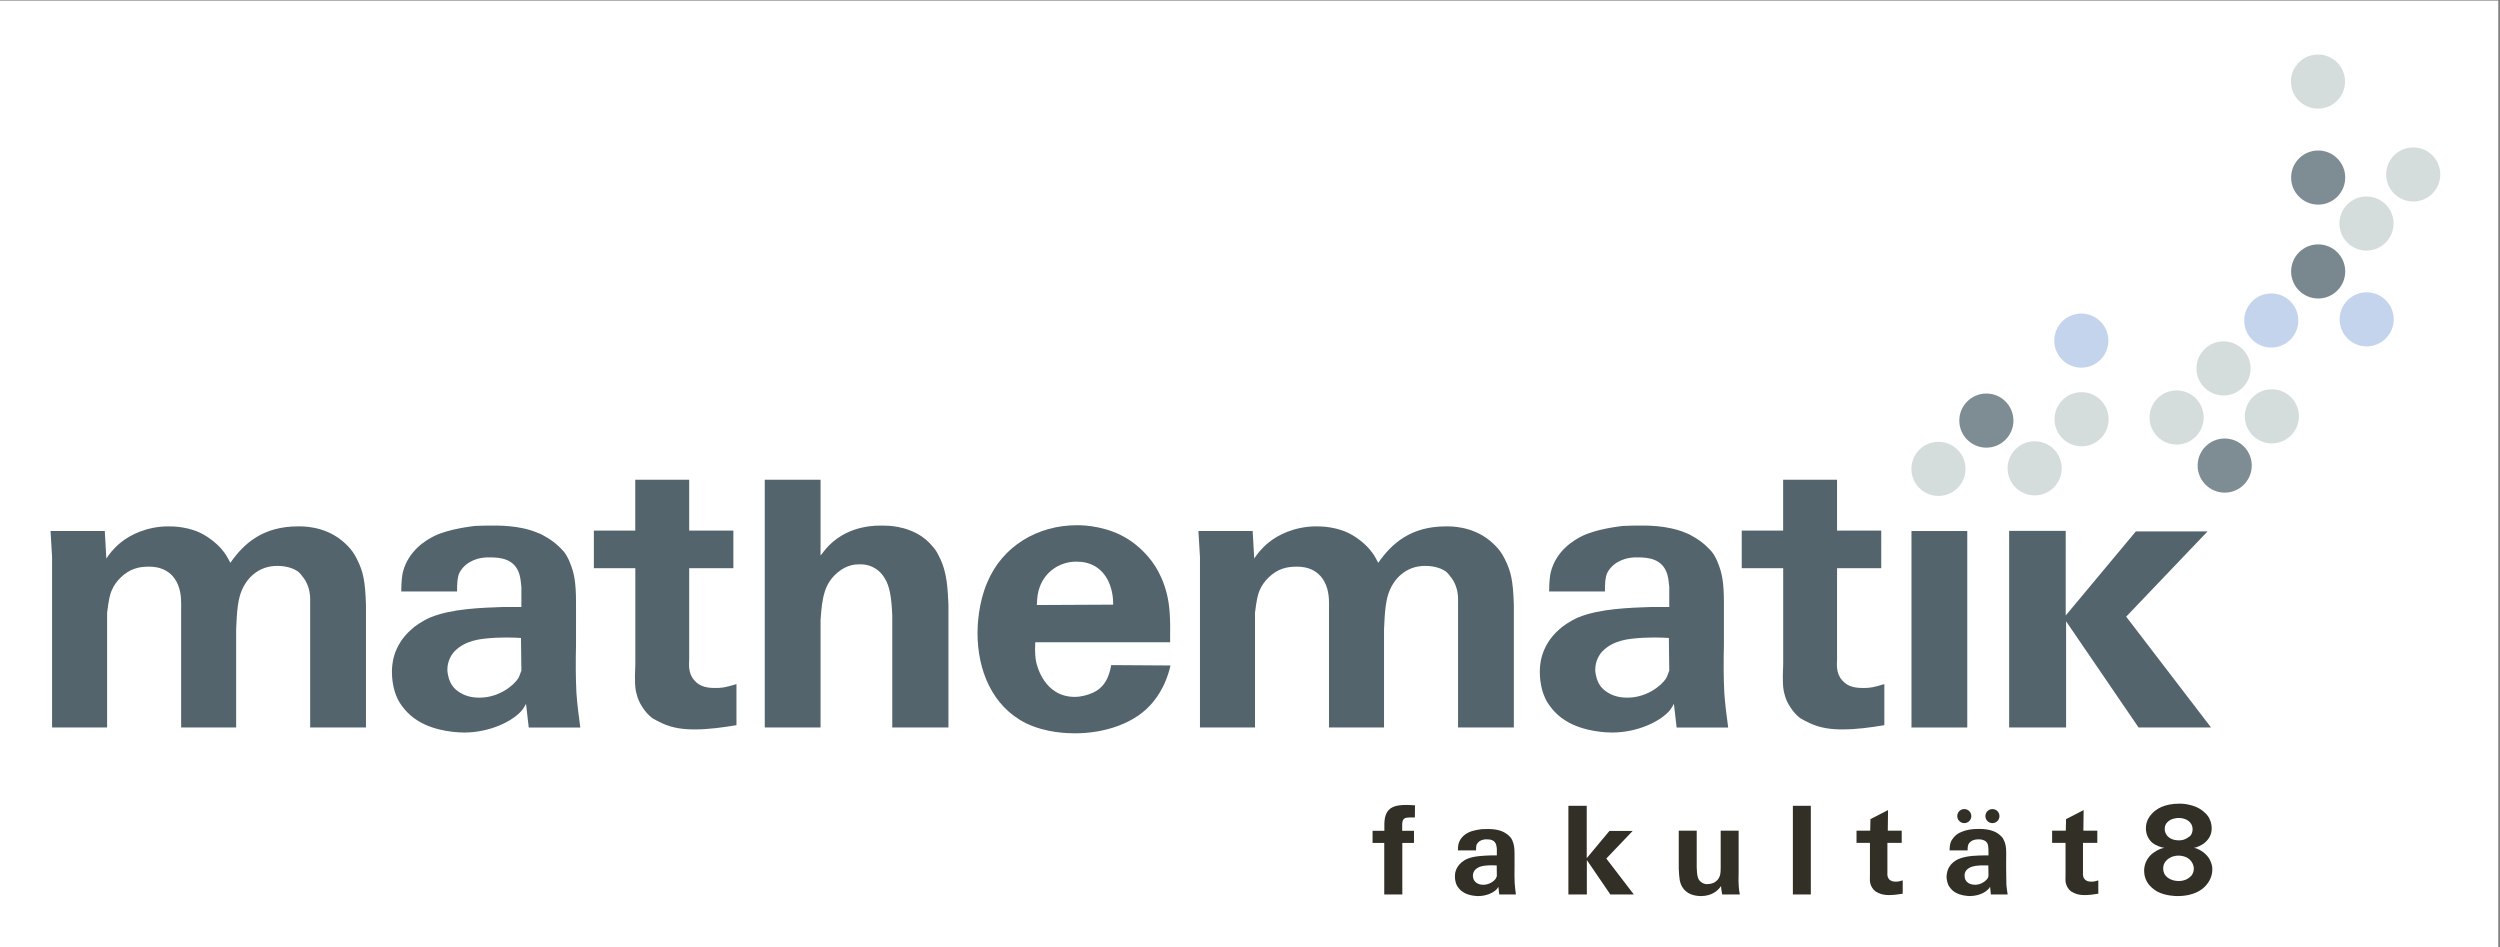 <?xml version="1.0" encoding="UTF-8" standalone="no"?>
<!-- Created with Inkscape (http://www.inkscape.org/) -->

<svg
   version="1.1"
   id="svg2"
   xml:space="preserve"
   width="129.31"
   height="49"
   viewBox="0 0 129.31 49"
   sodipodi:docname="mathebannerfak__circle.svg"
   inkscape:version="1.1.2 (0a00cf5339, 2022-02-04)"
   xmlns:inkscape="http://www.inkscape.org/namespaces/inkscape"
   xmlns:sodipodi="http://sodipodi.sourceforge.net/DTD/sodipodi-0.dtd"
   xmlns="http://www.w3.org/2000/svg"
   xmlns:svg="http://www.w3.org/2000/svg"><rect x="0" y="0" width="129.31" height="49" fill="#808080" stroke="none"/><defs
     id="defs6"><clipPath
       clipPathUnits="userSpaceOnUse"
       id="clipPath18"><path
         d="M 10,0 H 4430 V 1590 H 10 Z"
         id="path16" /></clipPath></defs><sodipodi:namedview
     id="namedview4"
     pagecolor="#ffffff"
     bordercolor="#666666"
     borderopacity="1.0"
     inkscape:pageshadow="2"
     inkscape:pageopacity="1"
     inkscape:pagecheckerboard="0"
     showgrid="false"
     fit-margin-top="0"
     fit-margin-left="0"
     fit-margin-right="0"
     fit-margin-bottom="0"
     inkscape:zoom="2.6309254"
     inkscape:cx="-74.118407"
     inkscape:cy="24.326041"
     inkscape:window-width="3840"
     inkscape:window-height="2027"
     inkscape:window-x="2160"
     inkscape:window-y="600"
     inkscape:window-maximized="1"
     inkscape:current-layer="g8" /><g
     id="g8"
     inkscape:groupmode="layer"
     inkscape:label="mathebannerfak__circle"
     transform="matrix(1.333,0,0,-1.333,-231.304,130.261)"><rect
       style="fill:#ffffff;fill-opacity:1;stroke-width:0.339"
       id="rect927"
       width="96.983"
       height="36.75"
       x="173.478"
       y="-97.696"
       transform="scale(1,-1)" /><g
       id="g10"
       transform="matrix(0.021,0,0,0.021,175.233,62.62)"><g
         id="g12"><g
           id="g14"
           clip-path="url(#clipPath18)"><path
             d="m 2532.82,160.93 c -7.66,0.23 -13.69,0 -16.7,-0.692 -6.73,-1.859 -6.73,-9.277 -6.73,-13.226 v -10.66 h 21.81 v -22.5 h -21.57 V 18.738 h -33.4 v 95.114 h -21.58 v 22.5 h 21.8 v 13.449 c 0,0.929 0.23,9.969 2.79,16.469 5.33,13.449 16.93,17.859 37.57,17.859 5.35,0 10.67,-0.469 16.24,-0.699"
             style="fill:#312f26;fill-opacity:1;fill-rule:nonzero;stroke:none"
             id="path20" /><path
             d="m 2684.06,72.32 c -3.48,0.231 -12.29,0.691 -22.27,-0.469 -0.92,-0.231 -10.9,-0.691 -17.39,-7.422 -1.86,-1.859 -4.41,-5.801 -4.41,-11.129 0,-1.629 0.46,-3.711 0.93,-5.34 0.69,-1.859 1.62,-4.871 5.56,-7.652 3.02,-2.09 6.73,-3.719 12.77,-3.719 11.36,0 20.18,6.969 23.19,11.602 0.93,1.629 1.62,4.41 1.85,4.41 z m 32.93,-4.41 c -0.23,-9.512 -0.23,-18.789 0.23,-28.301 0.47,-6.961 1.39,-13.918 2.32,-20.871 h -30.83 l -1.63,14.152 c -0.71,-1.172 -1.4,-2.562 -2.33,-3.719 -5.32,-6.492 -19.01,-13.453 -34.78,-13.453 -2.33,0 -16.94,0.23 -27.84,7.191 -6.5,3.941 -10.43,9.98 -11.83,12.762 -1.39,2.777 -3.48,8.578 -3.48,16.227 0,3.25 0,15.312 11.6,25.523 1.62,1.617 6.49,5.098 11.36,7.188 12.99,5.332 30.85,5.801 43.84,6.262 h 10.67 v 12.301 c -0.23,0.457 -0.23,4.168 -1.16,7.187 -2.78,9.27 -11.13,10.2 -17.85,10.2 -1.63,0 -8.35,0.242 -14.16,-4.399 -1.62,-1.39 -3.02,-3.012 -3.94,-4.879 -1.17,-2.543 -1.39,-5.801 -1.39,-11.133 h -33.4 c 0,0.704 0,6.961 0.93,11.372 3.24,13.218 14.14,19.48 18.78,21.8 9.04,4.418 22.73,5.801 24.13,6.032 3.47,0.238 6.72,0.238 10.43,0.238 2.56,0 16.24,0.461 27.61,-4.41 2.08,-0.7 3.71,-1.86 5.79,-3.02 5.1,-3.012 8.8,-7.191 9.98,-8.582 1.62,-2.09 3.25,-5.797 3.25,-6.027 2.54,-6.031 3.7,-11.832 3.7,-23.891"
             style="fill:#312f26;fill-opacity:1;fill-rule:nonzero;stroke:none"
             id="path22" /><path
             d="M 2850.37,182.5 V 85.769 l 41.98,50.333 h 42.91 l -48.71,-51.032 50.8,-66.332 h -43.37 l -43.39,63.551 V 18.738 H 2816.5 V 182.5"
             style="fill:#312f26;fill-opacity:1;fill-rule:nonzero;stroke:none"
             id="path24" /><path
             d="m 3053.58,69.309 c 0.46,-16.238 1.85,-23.199 8.35,-27.84 4.64,-3.699 9.28,-3.699 10.9,-3.699 1.62,0 7.43,0.219 12.76,2.781 0.7,0.461 2.09,1.148 3.7,2.551 2.09,1.617 3.49,3.008 5.12,5.789 2.78,4.879 3.48,9.281 3.48,19.488 v 68.199 h 33.17 V 59.328 c 0,-5.328 -0.24,-10.438 -0.24,-15.539 0.24,-3.238 0.24,-6.731 0.47,-9.969 0.23,-2.32 0.23,-4.641 0.7,-7.199 0.22,-2.543 0.69,-5.332 1.38,-7.883 h -32.7 c -1.86,9.051 -1.63,10.211 -2.09,15.543 -2.08,-3.012 -6.26,-8.82 -14.61,-13.223 -3.94,-2.32 -12.06,-5.328 -22.27,-5.328 -2.55,0 -13.69,0 -23.43,5.559 -5.8,3.711 -8.12,6.5 -10.44,9.742 -5.8,8.59 -6.72,17.859 -7.42,35.957 v 69.59 h 33.17"
             style="fill:#312f26;fill-opacity:1;fill-rule:nonzero;stroke:none"
             id="path26" /><path
             d="m 3231.28,18.738 h 33.16 v 163.762 H 3231.28 Z"
             style="fill:#312f26;fill-opacity:1;fill-rule:nonzero;stroke:none"
             id="path28" /><path
             d="m 3406.64,136.57 h 25.75 v -22.5 h -26.45 V 59.559 c 0,-2.32 -0.92,-8.117 3.01,-12.527 3.48,-4.172 8.35,-4.641 12.77,-4.641 3.71,0 5.8,0.231 12.52,2.32 V 20.121 c -8.35,-1.383 -16.69,-2.543 -25.05,-2.543 -6.49,0 -12.99,0.691 -19.48,3.711 -1.62,0.699 -4.64,2.32 -5.8,3.012 -4.64,3.48 -8.35,9.75 -9.28,13.918 -1.16,3.711 -1.39,8.121 -0.94,18.332 V 114.07 h -24.81 v 22.5 h 25.28 l 0.47,21.34 32.48,16.699"
             style="fill:#312f26;fill-opacity:1;fill-rule:nonzero;stroke:none"
             id="path30" /><path
             d="m 3613,163.5 c 0,7.18 -5.82,13 -13,13 -7.18,0 -13,-5.82 -13,-13 0,-7.18 5.82,-13 13,-13 7.18,0 13,5.82 13,13 z m -35.41,-91.172 c -12.06,-0.469 -19.48,-2.789 -24.58,-7.656 -4.65,-4.641 -4.41,-9.051 -4.41,-11.141 0,-4.871 0.69,-6.492 2.55,-9.281 0.7,-1.148 1.17,-1.859 2.09,-2.551 2.55,-2.777 7.89,-5.098 14.61,-5.098 9.51,0 17.16,5.098 20.18,8.348 0.94,0.699 1.4,1.391 2.32,2.551 l 1.16,1.629 c 1.17,1.852 1.17,3.941 1.17,5.793 0,5.797 0,11.598 -0.24,17.406 -4.87,0 -9.98,0.231 -14.85,0 M 3548,163.5 h 13 c 0,7.18 -5.82,13 -13,13 -7.18,0 -13,-5.82 -13,-13 0,-7.18 5.82,-13 13,-13 7.18,0 13,5.82 13,13 z m 49.08,-144.762 -1.39,14.152 c -1.4,-2.789 -2.55,-3.941 -5.34,-6.269 -8.81,-8.109 -23.19,-10.902 -32.01,-10.902 -2.09,0 -17.39,0.461 -28.52,7.66 -5.58,3.711 -9.75,9.742 -10.92,12.062 -2.08,3.938 -3.7,11.828 -3.7,15.77 0,1.16 0.46,9.277 3.25,15.078 0.45,1.16 1.62,3.25 3.48,5.801 2.78,3.711 8.11,9.512 18.33,13.219 14.37,5.113 31.31,5.34 45.46,5.57 h 6.96 V 101.32 c -0.24,4.871 -0.7,8.34 -1.4,10.43 -2.09,5.34 -7.65,8.82 -16.93,8.82 -1.16,0 -6.5,0 -11.14,-2.09 -4.87,-2.32 -7.19,-6.031 -7.88,-7.878 -1.39,-3.723 -1.17,-10.211 -1.17,-10.442 h -33.39 c 0.22,12.531 2.54,17.621 7.41,23.649 4.18,5.113 9.05,7.902 10.91,8.82 2.09,0.93 3.95,1.851 6.02,2.562 6.96,2.547 15.09,4.637 29.93,4.637 19.48,0 31.32,-4.637 38.98,-11.609 3.47,-3.008 4.64,-4.629 5.56,-6.028 0.92,-1.621 1.86,-3.711 3.26,-7.191 2.78,-8.34 2.78,-14.609 2.53,-30.379 V 67.449 c 0,-6.73 0,-13.219 0.25,-19.949 0,-3.711 0,-7.648 0.22,-11.359 0.47,-5.812 1.4,-11.601 2.33,-17.402"
             style="fill:#312f26;fill-opacity:1;fill-rule:nonzero;stroke:none"
             id="path32" /><path
             d="m 3768.04,136.57 h 25.75 v -22.5 h -26.45 V 59.559 c 0,-2.32 -0.92,-8.117 3.02,-12.527 3.48,-4.172 8.34,-4.641 12.76,-4.641 3.71,0 5.8,0.231 12.52,2.32 V 20.121 c -8.34,-1.383 -16.69,-2.543 -25.05,-2.543 -6.5,0 -12.99,0.691 -19.48,3.711 -1.62,0.699 -4.64,2.32 -5.8,3.012 -4.64,3.48 -8.35,9.75 -9.28,13.918 -1.16,3.711 -1.4,8.121 -0.93,18.332 V 114.07 h -24.81 v 22.5 h 25.27 l 0.47,21.34 32.48,16.699"
             style="fill:#312f26;fill-opacity:1;fill-rule:nonzero;stroke:none"
             id="path34" /><path
             d="m 3937.85,159.309 c -1.62,-0.231 -9.28,-1.161 -15.31,-7.879 -2.33,-2.789 -4.18,-6.039 -4.18,-11.602 0,-2.09 0,-5.34 2.78,-9.976 1.4,-2.321 1.87,-2.793 2.78,-3.711 3.26,-3.711 10.44,-7.422 20.19,-7.422 3.25,0 9.5,-0.239 17.4,5.332 0.23,0 2.55,1.629 3.71,2.551 2.09,2.089 4.63,6.5 4.63,12.07 0,3.238 -0.46,6.488 -2.31,9.738 -4.88,9.051 -16.01,11.828 -24.12,11.602 -2.09,0 -3.71,-0.242 -5.57,-0.703 m -15.08,-76.547 c -3.72,-3.481 -7.42,-8.121 -7.2,-16.473 0,-2.09 0.24,-7.879 4.64,-12.988 3.71,-4.641 12.07,-9.742 23.68,-9.742 2.53,0 9.97,-0.231 17.85,4.871 0.47,0.231 3.24,2.09 5.8,4.871 1.62,1.859 4.65,6.961 4.65,12.988 -0.25,10.441 -7.21,16.941 -10.91,19.48 -3.02,2.09 -10.68,5.109 -19.26,4.652 -1.86,0 -11.59,-0.691 -19.25,-7.66 m 53.82,21.109 c 1.86,-0.691 7.65,-3.019 13.45,-7.422 1.39,-1.16 3.02,-2.551 4.4,-3.949 1.87,-1.852 6.73,-6.731 9.52,-14.84 1.16,-3.481 2.32,-6.039 2.32,-12.52 0,-4.18 -0.24,-17.172 -11.84,-29.93 -3.47,-3.941 -8.57,-8.59 -17.63,-12.762 -7.42,-3.238 -18.08,-6.719 -34.79,-6.719 -3.71,0 -21.57,0.23 -36.65,7.879 -2.55,1.391 -9.75,5.57 -16.01,12.992 -6.49,7.887 -9.05,17.629 -9.05,25.508 0,6.269 1.16,23.199 19.27,35.039 8.81,6.032 14.6,6.954 18.08,7.653 -6.49,0.929 -15.99,4.41 -22.04,9.277 -5.56,4.641 -12.06,13.692 -12.06,26.902 0,8.122 2.32,16.239 9.06,24.59 9.5,11.828 26.21,20.879 52.65,20.879 5.33,0 10.43,0 21.34,-2.777 2.78,-0.703 5.58,-1.633 8.58,-2.793 12.06,-4.867 19.95,-12.988 23.21,-17.617 2.54,-3.953 6.72,-11.614 6.72,-22.282 0,-3.011 0,-10.902 -6.03,-19.48 -4.87,-6.73 -10.44,-10.441 -16.93,-13.449 -5.35,-2.563 -7.19,-2.789 -9.97,-3.25 1.61,-0.231 3,-0.473 4.4,-0.93"
             style="fill:#312f26;fill-opacity:1;fill-rule:nonzero;stroke:none"
             id="path36" /><path
             d="m 594.711,327.211 h -103.09 v 234.867 c 0,4.293 0.707,24.332 -12.16,41.524 -3.602,5.019 -7.18,9.32 -10.762,12.16 -6.429,4.316 -18.597,10.047 -37.961,10.047 -37.207,0 -57.277,-25.778 -65.16,-44.387 -7.148,-16.481 -9.297,-36.524 -10.738,-72.344 V 327.211 H 253.191 v 216.98 c 0,9.309 1.43,29.34 -5.742,46.539 -14.308,35.079 -48.679,33.629 -55.168,33.629 -16.472,0 -34.34,-3.558 -51.531,-20.757 -6.449,-6.442 -12.172,-14.313 -15.039,-21.473 -4.301,-8.598 -6.473,-20.051 -9.301,-42.969 V 327.211 H 14.711 V 642.27 l -2.84,47.98 H 112.109 l 2.879,-50.828 c 4.25,6.43 12.153,17.887 27.203,30.058 15.75,12.899 47.258,29.379 87.34,29.379 7.891,0 40.129,0 67.321,-16.48 6.449,-3.598 22.187,-14.328 32.929,-27.918 5.739,-7.172 7.168,-9.332 14.34,-22.93 25.059,35.821 60.129,67.328 125.309,67.328 8.57,0 47.261,0.711 80.211,-25.789 19.308,-15.761 24.339,-27.218 28.597,-35.082 11.481,-22.929 15.051,-40.097 16.473,-84.488"
             style="fill:#53646c;fill-opacity:1;fill-rule:nonzero;stroke:none"
             id="path38" /><path
             d="m 881.16,492.621 c -10.738,0.699 -37.922,2.149 -68.738,-1.41 -2.863,-0.731 -33.633,-2.16 -53.723,-22.949 -5.699,-5.703 -13.578,-17.883 -13.578,-34.352 0,-5 1.438,-11.449 2.84,-16.469 2.16,-5.73 5.039,-15.031 17.187,-23.632 9.321,-6.43 20.774,-11.45 39.372,-11.45 35.101,0 62.308,21.469 71.64,35.789 2.86,5.012 5,13.602 5.719,13.602 z m 101.68,-13.582 c -0.699,-29.367 -0.699,-58.019 0.711,-87.398 1.437,-21.461 4.301,-42.942 7.179,-64.43 h -95.25 l -5.019,43.711 c -2.141,-3.613 -4.281,-7.891 -7.141,-11.481 -16.492,-20.043 -58.73,-41.531 -107.422,-41.531 -7.16,0 -52.257,0.711 -85.91,22.199 -20.066,12.172 -32.238,30.813 -36.539,39.391 -4.301,8.578 -10.75,26.488 -10.75,50.121 0,10.008 0,47.238 35.832,78.758 5,5.012 20.028,15.762 35.071,22.191 40.117,16.481 95.25,17.899 135.328,19.34 h 32.949 v 37.93 c -0.719,1.449 -0.719,12.922 -3.59,22.219 -8.578,28.64 -34.34,31.511 -55.141,31.511 -4.988,0 -25.757,0.711 -43.66,-13.601 -5.019,-4.309 -9.308,-9.309 -12.187,-15.039 -3.571,-7.871 -4.27,-17.918 -4.27,-34.391 H 659.898 c 0,2.18 0,21.5 2.872,35.102 10.039,40.828 43.679,60.16 57.992,67.308 27.929,13.602 70.179,17.91 74.476,18.629 10.742,0.703 20.762,0.703 32.242,0.703 7.86,0 50.09,1.438 85.168,-13.601 6.473,-2.16 11.481,-5.731 17.911,-9.321 15.761,-9.3 27.23,-22.179 30.793,-26.5 5.039,-6.429 10.039,-17.89 10.039,-18.609 7.847,-18.609 11.449,-36.512 11.449,-73.738"
             style="fill:#53646c;fill-opacity:1;fill-rule:nonzero;stroke:none"
             id="path40" /><path
             d="M 1434.69,785.02 V 645.141 c 2.86,2.871 7.9,10.75 15.75,18.629 38.66,38.66 89.52,36.511 98.82,36.511 9.3,0 42.26,0 72.32,-20.031 12.17,-8.602 17.2,-15.051 20.77,-19.352 3.59,-4.296 6.46,-7.16 11.46,-17.91 15.04,-28.636 15.76,-60.859 17.17,-88.777 V 327.219 h -103.81 v 207.66 c -1.44,33.66 -5.03,54.422 -14.34,68.723 -7.14,12.168 -22.18,25.796 -46.54,25.07 -5.72,0 -22.18,0 -40.09,-15.031 -23.61,-20.039 -28.65,-43.68 -31.51,-88.063 V 327.219 H 1331.57 V 785.02"
             style="fill:#53646c;fill-opacity:1;fill-rule:nonzero;stroke:none"
             id="path42" /><path
             d="m 1975.33,554.211 c 0,3.57 0.7,23.629 -9.31,44.391 -12.16,23.628 -32.22,35.089 -58.72,35.089 -30.79,0 -58.01,-18.621 -68.03,-47.972 -2.87,-7.879 -4.28,-15.758 -5,-32.207 z M 1831.4,484.75 c 0,-5.012 -1.44,-19.34 1.42,-35.09 1.45,-7.871 15.06,-65.89 71.6,-65.89 12.89,0 25.09,4.308 28.66,5.75 27.91,10.011 35.08,33.64 38.66,52.992 l 109.54,-0.723 c -4.27,-18.629 -12.88,-43.68 -31.5,-66.598 -32.93,-41.531 -92.36,-58.722 -144.63,-58.722 -14.31,0 -53.72,0.722 -90.93,18.609 -63.01,31.5 -89.52,98.82 -89.52,166.832 0,12.91 1.45,55.16 17.9,93.09 27.92,67.328 93.11,105.988 166.12,105.988 15.04,0 57.3,-2.136 95.25,-26.476 10.02,-6.461 18.62,-13.621 27.21,-22.223 12.15,-12.168 32.22,-35.078 42.97,-76.617 5.72,-22.883 7.13,-44.383 6.43,-90.922"
             style="fill:#53646c;fill-opacity:1;fill-rule:nonzero;stroke:none"
             id="path44" /><path
             d="m 2715.71,327.211 h -103.09 v 234.867 c 0,4.293 0.72,24.332 -12.15,41.524 -3.6,5.019 -7.17,9.32 -10.78,12.16 -6.42,4.316 -18.61,10.047 -37.94,10.047 -37.23,0 -57.28,-25.778 -65.16,-44.387 -7.15,-16.481 -9.29,-36.524 -10.75,-72.344 V 327.211 h -101.66 v 216.98 c 0,9.309 1.43,29.34 -5.73,46.539 -14.33,35.079 -48.69,33.629 -55.16,33.629 -16.46,0 -34.35,-3.558 -51.53,-20.757 -6.46,-6.442 -12.17,-14.313 -15.04,-21.473 -4.29,-8.598 -6.47,-20.051 -9.31,-42.969 V 327.211 H 2135.72 V 642.27 l -2.86,47.98 h 100.25 l 2.87,-50.828 c 4.27,6.43 12.17,17.887 27.21,30.058 15.75,12.899 47.24,29.379 87.35,29.379 7.89,0 40.1,0 67.32,-16.48 6.43,-3.598 22.19,-14.328 32.9,-27.918 5.76,-7.172 7.19,-9.332 14.35,-22.93 25.07,35.821 60.14,67.328 125.33,67.328 8.57,0 47.23,0.711 80.18,-25.789 19.33,-15.761 24.34,-27.218 28.61,-35.082 11.48,-22.929 15.05,-40.097 16.48,-84.488"
             style="fill:#53646c;fill-opacity:1;fill-rule:nonzero;stroke:none"
             id="path46" /><path
             d="m 3002.15,492.621 c -10.75,0.699 -37.94,2.149 -68.74,-1.41 -2.86,-0.731 -33.65,-2.16 -53.71,-22.949 -5.7,-5.703 -13.59,-17.883 -13.59,-34.352 0,-5 1.42,-11.449 2.85,-16.469 2.15,-5.73 5.04,-15.031 17.18,-23.632 9.33,-6.43 20.77,-11.45 39.37,-11.45 35.11,0 62.33,21.469 71.64,35.789 2.86,5.012 5,13.602 5.72,13.602 z m 101.69,-13.582 c -0.7,-29.367 -0.7,-58.019 0.7,-87.398 1.45,-21.461 4.31,-42.942 7.18,-64.43 h -95.25 l -5.01,43.711 c -2.15,-3.613 -4.3,-7.891 -7.15,-11.481 -16.47,-20.043 -58.73,-41.531 -107.42,-41.531 -7.17,0 -52.27,0.711 -85.92,22.199 -20.05,12.172 -32.23,30.813 -36.52,39.391 -4.31,8.578 -10.75,26.488 -10.75,50.121 0,10.008 0,47.238 35.81,78.758 5,5.012 20.03,15.762 35.08,22.191 40.11,16.481 95.25,17.899 135.33,19.34 h 32.95 v 37.93 c -0.72,1.449 -0.72,12.922 -3.59,22.219 -8.59,28.64 -34.35,31.511 -55.12,31.511 -5.02,0 -25.78,0.711 -43.68,-13.601 -5.01,-4.309 -9.31,-9.309 -12.19,-15.039 -3.57,-7.871 -4.28,-17.918 -4.28,-34.391 h -103.12 c 0,2.18 0,21.5 2.88,35.102 10.02,40.828 43.66,60.16 58,67.308 27.9,13.602 70.17,17.91 74.45,18.629 10.75,0.703 20.77,0.703 32.24,0.703 7.86,0 50.11,1.438 85.21,-13.601 6.44,-2.16 11.44,-5.731 17.88,-9.321 15.78,-9.3 27.22,-22.179 30.78,-26.5 5.05,-6.429 10.06,-17.89 10.06,-18.609 7.85,-18.609 11.45,-36.512 11.45,-73.738"
             style="fill:#53646c;fill-opacity:1;fill-rule:nonzero;stroke:none"
             id="path48" /><path
             d="m 3450.43,327.211 h 103.09 V 690.25 h -103.09 z"
             style="fill:#53646c;fill-opacity:1;fill-rule:nonzero;stroke:none"
             id="path50" /><path
             d="M 3735.41,690.551 V 534.16 l 129.62,155.399 H 3997.5 L 3847.12,532.012 4003.95,327.219 H 3870.03 L 3736.12,523.41 V 327.219 h -105.24 v 363.332"
             style="fill:#53646c;fill-opacity:1;fill-rule:nonzero;stroke:none"
             id="path52" /><path
             d="m 3550.27,805.039 c 0,27.609 -22.39,50 -50,50 -27.61,0 -50,-22.391 -50,-50 0,-27.609 22.39,-50 50,-50 27.61,0 50,22.391 50,50"
             style="fill:#d5dcdc;fill-opacity:1;fill-rule:evenodd;stroke:none"
             id="path54" /><path
             d="m 3814.72,896.789 c 0,27.609 -22.39,50 -50,50 -27.61,0 -50,-22.391 -50,-50 0,-27.609 22.39,-50 50,-50 27.61,0 50,22.391 50,50"
             style="fill:#d5dcdc;fill-opacity:1;fill-rule:evenodd;stroke:none"
             id="path56" /><path
             d="m 3728.03,806.109 c 0,27.61 -22.39,50 -50,50 -27.61,0 -50,-22.39 -50,-50 0,-27.609 22.39,-50 50,-50 27.61,0 50,22.391 50,50"
             style="fill:#d5dcdc;fill-opacity:1;fill-rule:evenodd;stroke:none"
             id="path58" /><path
             d="m 4077.03,990.699 c 0,27.611 -22.39,50.001 -50,50.001 -27.61,0 -50,-22.39 -50,-50.001 0,-27.609 22.39,-50 50,-50 27.61,0 50,22.391 50,50"
             style="fill:#d5dcdc;fill-opacity:1;fill-rule:evenodd;stroke:none"
             id="path60" /><path
             d="m 3990.34,900.02 c 0,27.609 -22.39,50 -50,50 -27.61,0 -50,-22.391 -50,-50 0,-27.61 22.39,-50 50,-50 27.61,0 50,22.39 50,50"
             style="fill:#d5dcdc;fill-opacity:1;fill-rule:evenodd;stroke:none"
             id="path62" /><path
             d="m 4251.9,1169.89 c 0,27.61 -22.39,50 -50,50 -27.61,0 -50,-22.39 -50,-50 0,-27.61 22.39,-50 50,-50 27.61,0 50,22.39 50,50"
             style="fill:#79888f;fill-opacity:1;fill-rule:evenodd;stroke:none"
             id="path64" /><path
             d="m 4165.21,1079.22 c 0,27.61 -22.39,50 -50,50 -27.61,0 -50,-22.39 -50,-50 0,-27.61 22.39,-50 50,-50 27.61,0 50,22.39 50,50"
             style="fill:#c5d4ed;fill-opacity:1;fill-rule:evenodd;stroke:none"
             id="path66" /><path
             d="m 4427.52,1349.07 c 0,27.61 -22.39,50 -50,50 -27.61,0 -50,-22.39 -50,-50 0,-27.61 22.39,-50 50,-50 27.61,0 50,22.39 50,50"
             style="fill:#d5dcdc;fill-opacity:1;fill-rule:evenodd;stroke:none"
             id="path68" /><path
             d="m 4251.57,1520.7 c 0,27.61 -22.39,50 -50,50 -27.61,0 -50,-22.39 -50,-50 0,-27.61 22.39,-50 50,-50 27.61,0 50,22.39 50,50"
             style="fill:#d5dcdc;fill-opacity:1;fill-rule:evenodd;stroke:none"
             id="path70" /><path
             d="m 4341.5,1081.36 c 0,27.61 -22.39,50 -50,50 -27.61,0 -50,-22.39 -50,-50 0,-27.61 22.39,-50 50,-50 27.61,0 50,22.39 50,50"
             style="fill:#c5d4ed;fill-opacity:1;fill-rule:evenodd;stroke:none"
             id="path72" /><path
             d="m 4166.3,902.18 c 0,27.609 -22.39,50 -50,50 -27.61,0 -50,-22.391 -50,-50 0,-27.61 22.39,-50 50,-50 27.61,0 50,22.39 50,50"
             style="fill:#d5dcdc;fill-opacity:1;fill-rule:evenodd;stroke:none"
             id="path74" /><path
             d="m 4341.16,1258.4 c 0,27.61 -22.39,50 -50,50 -27.61,0 -50,-22.39 -50,-50 0,-27.61 22.39,-50 50,-50 27.61,0 50,22.39 50,50"
             style="fill:#d5dcdc;fill-opacity:1;fill-rule:evenodd;stroke:none"
             id="path76" /><path
             d="m 3814.26,1042.05 c 0,27.61 -22.39,50 -50,50 -27.61,0 -50,-22.39 -50,-50 0,-27.61 22.39,-49.999 50,-49.999 27.61,0 50,22.389 50,49.999"
             style="fill:#c5d4ed;fill-opacity:1;fill-rule:evenodd;stroke:none"
             id="path78" /><path
             d="m 3638.79,894.289 c 0,27.609 -22.39,50 -50,50 -27.61,0 -50,-22.391 -50,-50 0,-27.609 22.39,-50 50,-50 27.61,0 50,22.391 50,50"
             style="fill:#7e8c93;fill-opacity:1;fill-rule:nonzero;stroke:none"
             id="path80" /><path
             d="m 4079.18,811.18 c 0,27.609 -22.39,50 -50,50 -27.61,0 -50,-22.391 -50,-50 0,-27.61 22.39,-50 50,-50 27.61,0 50,22.39 50,50"
             style="fill:#7e8c93;fill-opacity:1;fill-rule:nonzero;stroke:none"
             id="path82" /><path
             d="m 4251.9,1343.35 c 0,27.61 -22.39,50 -50,50 -27.61,0 -50,-22.39 -50,-50 0,-27.61 22.39,-50 50,-50 27.61,0 50,22.39 50,50"
             style="fill:#7e8c93;fill-opacity:1;fill-rule:nonzero;stroke:none"
             id="path84" /><path
             d="m 1240.63,400.238 c -13.58,0 -28.63,1.453 -39.38,14.352 -12.16,13.601 -9.31,31.488 -9.31,38.66 v 168.27 h 81.64 v 69.449 h -81.64 v 94.011 h -99.64 v -94.011 h -76.5 V 621.52 h 76.62 V 443.941 c -1.43,-31.519 -0.74,-45.113 2.86,-56.562 2.88,-12.91 14.31,-32.231 28.65,-42.988 3.57,-2.121 12.87,-7.141 17.88,-9.313 20.08,-9.297 40.11,-11.43 60.15,-11.43 25.81,0 51.57,3.563 77.34,7.852 v 75.91 c -20.76,-6.43 -27.19,-7.172 -38.67,-7.172"
             style="fill:#53646c;fill-opacity:1;fill-rule:nonzero;stroke:none"
             id="path86" /><path
             d="m 3361.62,400.238 c -13.59,0 -28.64,1.453 -39.38,14.352 -12.16,13.601 -9.31,31.488 -9.31,38.66 v 168.27 h 81.63 v 69.449 h -81.63 v 94.011 h -99.64 v -94.011 h -76.5 V 621.52 h 76.61 V 443.941 c -1.43,-31.519 -0.73,-45.113 2.86,-56.562 2.89,-12.91 14.31,-32.231 28.66,-42.988 3.57,-2.121 12.87,-7.141 17.88,-9.313 20.07,-9.297 40.11,-11.43 60.15,-11.43 25.81,0 51.57,3.563 77.33,7.852 v 75.91 c -20.75,-6.43 -27.18,-7.172 -38.66,-7.172"
             style="fill:#53646c;fill-opacity:1;fill-rule:nonzero;stroke:none"
             id="path88" /></g></g></g></g></svg>
